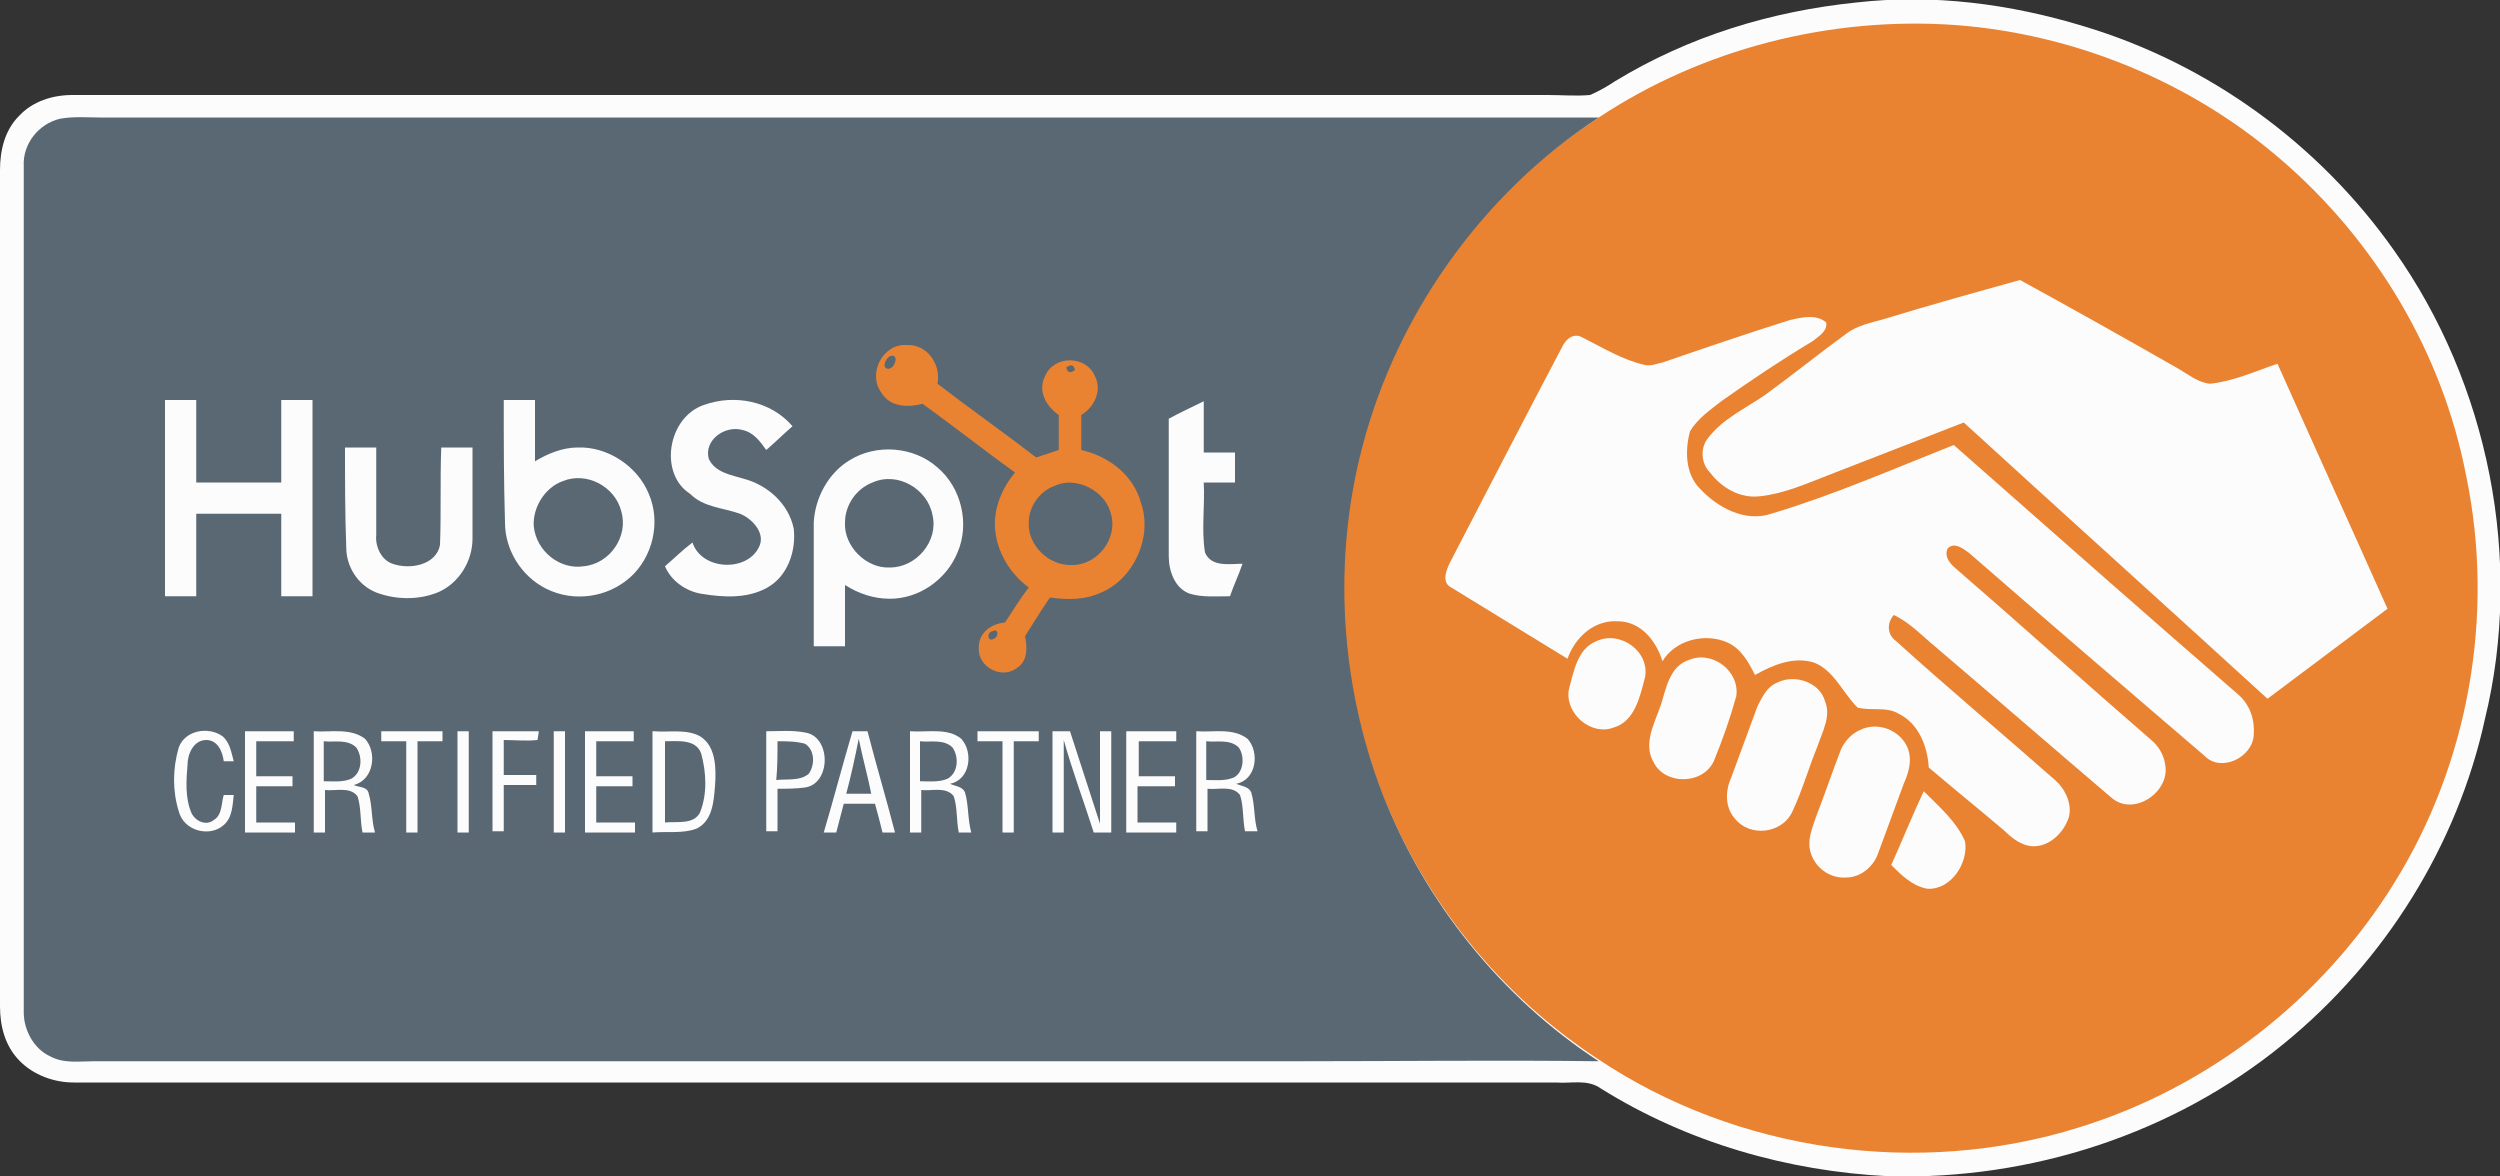 <?xml version="1.0" encoding="utf-8"?>
<!-- Generator: Adobe Illustrator 19.0.0, SVG Export Plug-In . SVG Version: 6.00 Build 0)  -->
<svg version="1.1" id="Слой_1" xmlns="http://www.w3.org/2000/svg" xmlns:xlink="http://www.w3.org/1999/xlink" x="0px" y="0px"
	 width="200px" height="94.1px" viewBox="0 0 200 94.1" style="enable-background:new 0 0 200 94.1;" xml:space="preserve">
<rect x="0" y="0" width="200" height="94.1" fill="#333333" stroke="none"/>
<style type="text/css">
	.st0{clip-path:url(#SVGID_2_);fill:#FDFCFC;}
	.st1{clip-path:url(#SVGID_2_);fill:#E98332;}
	.st2{clip-path:url(#SVGID_2_);fill:#5A6873;}
</style>
<g>
	<g>
		<defs>
			<rect id="SVGID_1_" width="200" height="94.1"/>
		</defs>
		<clipPath id="SVGID_2_">
			<use xlink:href="#SVGID_1_"  style="overflow:visible;"/>
		</clipPath>
		<path class="st0" d="M148.5,0.2c6.1-0.7,12.3,0.1,18.2,1.9c10,3,18.8,9.4,24.8,17.9c7.6,10.7,10.4,24.8,7.3,37.5
			c-2.2,10.1-8,19.4-16.1,26c-8.8,7.2-20.2,10.9-31.6,10.6c-8.1-0.4-16.1-2.7-23-7c-1.1-0.8-2.4-0.4-3.6-0.5c-39.5,0-79.1,0-118.6,0
			c-1.6,0-3.2-0.6-4.3-1.7C0.4,83.7,0,82.1,0,80.5V13.6c0-1.6,0.4-3.2,1.5-4.3c1.1-1.2,2.7-1.7,4.3-1.7c39.3,0,78.7,0,118,0
			c1.1,0,2.3,0.1,3.4,0c0.7-0.3,1.4-0.7,2-1.1C135.1,2.9,141.7,0.9,148.5,0.2"/>
		<path class="st1" d="M127.9,9.4c8.3-5.5,18.5-8.1,28.5-7.4c9.5,0.7,18.8,4.5,26,10.7c7.6,6.5,13,15.5,14.9,25.4
			c2.3,11.1,0.2,23-5.8,32.6c-5.7,9.2-14.8,16.3-25.2,19.5c-12.8,4-27.3,2-38.5-5.5c-7.8-5.1-13.9-12.7-17.3-21.4
			c-3.4-8.8-4-18.7-1.6-27.8C111.8,24.9,118.6,15.4,127.9,9.4"/>
		<path class="st2" d="M4.8,9.5C5.9,9.3,7,9.4,8,9.4c38.1,0,76.2,0,114.3,0c1.9,0,3.7,0,5.6,0c-9.2,6-16.1,15.6-18.9,26.3
			c-2.4,9.1-1.8,19,1.6,27.8c3.4,8.7,9.5,16.3,17.3,21.4c-8-0.1-16.1,0-24.1,0c-32.1,0-64.2,0-96.3,0c-1.2,0-2.4,0.2-3.5-0.4
			c-1.3-0.6-2.1-2.1-2.1-3.5V13.3C1.8,11.5,3.1,9.9,4.8,9.5"/>
		<path class="st0" d="M150.8,25.5c3.6-1.1,7.2-2.1,10.8-3.1c4.2,2.3,8.3,4.6,12.5,7c0.9,0.5,1.7,1.2,2.7,1.3c1.9-0.2,3.6-1,5.4-1.6
			c2.9,6.5,5.9,13.1,8.8,19.6c-3.2,2.4-6.4,4.8-9.6,7.2c-8.1-7.4-16.2-14.7-24.3-22.1c-3.6,1.4-7.2,2.8-10.8,4.2
			c-1.8,0.7-3.6,1.5-5.5,1.7c-1.6,0.2-3.1-0.7-4-1.9c-0.7-0.7-0.8-1.9-0.2-2.7c1.2-1.6,3-2.4,4.6-3.5c2.2-1.6,4.3-3.3,6.5-4.9
			C148.6,26,149.8,25.8,150.8,25.5"/>
		<path class="st0" d="M143.2,25.6c0.9-0.2,2.1-0.5,2.9,0.2c0.1,0.7-0.6,1.1-1.1,1.5c-2.5,1.5-4.9,3.1-7.3,4.8
			c-0.9,0.7-1.9,1.4-2.5,2.4c-0.4,1.5-0.4,3.4,0.8,4.6c1.4,1.5,3.6,2.7,5.7,2c5-1.5,9.8-3.6,14.6-5.5c7.6,6.7,15.2,13.4,22.8,20
			c0.9,0.8,1.3,2,1.2,3.2c-0.1,1.8-2.6,3-3.9,1.7c-6.3-5.4-12.6-10.8-18.8-16.2c-0.5-0.4-1.3-1-1.8-0.4c-0.3,0.7,0.3,1.3,0.8,1.7
			c5.2,4.5,10.3,9.1,15.5,13.6c0.6,0.5,1,1.2,1.1,1.9c0.5,2.2-2.5,4.3-4.3,2.7c-4.7-4-9.3-8-14-12c-1.1-0.9-2.1-2-3.4-2.6
			c-0.6,0.7-0.5,1.6,0.2,2.1c4.2,3.8,8.5,7.4,12.7,11.1c0.8,0.7,1.4,1.9,1.1,3c-0.4,1.2-1.5,2.3-2.8,2.3c-0.9,0-1.7-0.6-2.3-1.2
			c-2-1.7-4.1-3.4-6.1-5.1c-0.1-1.7-0.8-3.5-2.4-4.3c-1-0.6-2.2-0.2-3.3-0.5c-1.2-1.2-1.9-3-3.5-3.6c-1.6-0.5-3.3,0.2-4.7,1
			c-0.5-1-1.1-2.1-2.2-2.6c-1.8-0.8-4.2-0.2-5.2,1.5c-0.5-1.6-1.7-3.2-3.6-3.2c-1.9-0.1-3.4,1.3-4,3c-3.1-1.9-6.2-3.8-9.3-5.7
			c-0.8-0.4-0.4-1.4-0.1-2c3-5.8,6-11.6,9-17.3c0.3-0.6,0.9-1.1,1.6-0.7c1.6,0.8,3.2,1.8,5,2.2c0.5,0.1,0.9-0.1,1.4-0.2
			C136.2,27.9,139.7,26.7,143.2,25.6"/>
		<path class="st1" d="M70.5,31.4c-1.1-1.5,0.1-3.9,2-3.8c1.7-0.1,2.8,1.6,2.5,3.1c2.6,2,5.3,3.9,7.9,5.9c0.6-0.2,1.2-0.4,1.8-0.6
			c0-0.9,0-1.9,0-2.8c-1-0.7-1.7-1.9-1.1-3.1c0.7-1.7,3.3-1.7,4,0c0.6,1.2-0.1,2.5-1.1,3.1c0,0.9,0,1.9,0,2.8c2.2,0.5,4.2,2,4.8,4.3
			c0.9,2.7-0.6,6-3.2,7.1c-1.3,0.6-2.7,0.6-4.1,0.4c-0.7,1-1.3,2-2,3.1c0.2,0.9,0.2,2-0.6,2.5c-1.2,1-3.2,0-3.1-1.6
			c0-1.2,1-1.9,2.1-2c0.6-0.9,1.2-1.9,1.9-2.8c-1.5-1.1-2.6-2.9-2.7-4.8c-0.1-1.6,0.6-3.2,1.6-4.4c-2.5-1.8-4.9-3.7-7.4-5.5
			C72.7,32.6,71.2,32.6,70.5,31.4"/>
		<path class="st2" d="M71.2,28.5c0.8-0.3,0.4,1.1-0.2,1C70.5,29.4,70.9,28.6,71.2,28.5"/>
		<path class="st2" d="M85.3,29.4c0.4-0.3,0.6-0.2,0.7,0.2C85.6,29.9,85.4,29.8,85.3,29.4"/>
		<path class="st0" d="M13.2,32c0.8,0,1.6,0,2.5,0c0,2.2,0,4.4,0,6.6c2.3,0,4.5,0,6.8,0c0-2.2,0-4.4,0-6.6c0.8,0,1.7,0,2.5,0
			c0,5.2,0,10.5,0,15.7h-2.5c0-2.2,0-4.4,0-6.6c-2.3,0-4.5,0-6.8,0v6.6h-2.5C13.2,42.4,13.2,37.2,13.2,32"/>
		<path class="st0" d="M40.3,32c0.8,0,1.7,0,2.5,0c0,1.6,0,3.3,0,4.9c1-0.6,2.2-1.1,3.4-1.1c2.4-0.1,4.8,1.5,5.7,3.7
			c1,2.3,0.3,5.1-1.5,6.7c-1.8,1.6-4.5,2-6.7,0.9c-2-1-3.3-3.1-3.3-5.3C40.3,38.5,40.3,35.3,40.3,32"/>
		<path class="st0" d="M56.3,32.4c2.5-0.9,5.4-0.3,7.1,1.7c-0.7,0.6-1.4,1.3-2.1,1.9c-0.5-0.7-1-1.4-1.9-1.6
			c-1.4-0.4-3.1,0.8-2.7,2.3c0.5,1.1,1.8,1.3,2.8,1.6c1.9,0.5,3.6,2,4,4c0.2,1.8-0.5,3.8-2.1,4.7c-1.6,0.9-3.5,0.8-5.3,0.5
			c-1.2-0.2-2.4-1-2.9-2.2c0.7-0.6,1.4-1.3,2.2-1.9c0.7,2.2,4.3,2.4,5.3,0.4c0.6-1.1-0.5-2.3-1.5-2.7c-1.4-0.5-2.9-0.5-4-1.6
			C52.7,37.9,53.4,33.4,56.3,32.4"/>
		<path class="st0" d="M93.5,33.5c0.9-0.5,1.8-0.9,2.8-1.4c0,1.4,0,2.7,0,4.1c0.8,0,1.7,0,2.5,0v2.4c-0.9,0-1.7,0-2.5,0
			c0.1,1.9-0.2,3.8,0.1,5.6c0.5,1.2,2,0.9,3,0.9c-0.3,0.9-0.7,1.7-1,2.6c-1.1,0-2.2,0.1-3.2-0.2c-1.2-0.4-1.7-1.8-1.7-3
			C93.5,40.9,93.5,37.2,93.5,33.5"/>
		<path class="st0" d="M27.6,35.8c0.8,0,1.6,0,2.5,0c0,2.3,0,4.7,0,7c-0.1,0.9,0.4,2,1.3,2.3c1.4,0.5,3.5,0.1,3.8-1.5
			c0.1-2.6,0-5.2,0.1-7.8c0.8,0,1.7,0,2.5,0c0,2.4,0,4.9,0,7.3c0,1.8-1.1,3.6-2.8,4.3c-1.5,0.6-3.3,0.6-4.9,0
			c-1.5-0.6-2.4-2.1-2.4-3.6C27.6,41.1,27.6,38.4,27.6,35.8"/>
		<path class="st0" d="M68,36.8c2.1-1.3,5.1-1.1,7,0.6c1.9,1.6,2.6,4.5,1.6,6.8c-0.9,2.2-3.1,3.7-5.4,3.7c-1.3,0-2.5-0.4-3.6-1.1
			c0,1.6,0,3.3,0,4.9h-2.5c0-3.3,0-6.6,0-9.9C65.2,39.8,66.3,37.8,68,36.8"/>
		<path class="st2" d="M45,38.5c1.9-0.8,4.2,0.4,4.7,2.4c0.6,2-0.9,4.2-3,4.4c-1.9,0.3-3.8-1.2-4-3.2C42.6,40.6,43.6,39,45,38.5"/>
		<path class="st2" d="M69.8,38.6c2-0.9,4.4,0.5,4.8,2.6c0.5,2.1-1.3,4.2-3.4,4.2c-1.9,0.1-3.7-1.7-3.6-3.6
			C67.6,40.4,68.5,39.1,69.8,38.6"/>
		<path class="st2" d="M84.3,38.9c1.8-0.9,4.2,0.4,4.6,2.3c0.5,1.9-1.1,4-3.1,4c-1.9,0.1-3.6-1.6-3.5-3.4
			C82.3,40.5,83.2,39.3,84.3,38.9"/>
		<path class="st2" d="M79.4,50.5c0.5-0.3,0.5,0.5,0.1,0.6C79,51.4,78.9,50.6,79.4,50.5"/>
		<path class="st0" d="M127.7,51.3c1.9-0.9,4.3,0.8,3.9,2.9c-0.4,1.5-0.8,3.5-2.5,4c-1.8,0.7-3.9-1.1-3.6-3
			C125.9,53.7,126.2,51.9,127.7,51.3"/>
		<path class="st0" d="M135.1,52.8c1.9-0.8,4.1,0.9,3.8,2.9c-0.5,1.8-1.1,3.5-1.8,5.2c-0.9,1.9-3.9,1.9-4.8,0.1
			c-0.9-1.5,0.1-3.2,0.6-4.7C133.3,55,133.6,53.3,135.1,52.8"/>
		<path class="st0" d="M142.2,54.6c1.4-0.7,3.4,0,3.8,1.5c0.5,1.2-0.2,2.4-0.6,3.6c-0.7,1.7-1.2,3.5-2,5.2c-0.8,1.8-3.4,2.1-4.6,0.6
			c-0.8-0.9-0.8-2.2-0.3-3.3c0.7-1.9,1.4-3.8,2.1-5.7C141,55.7,141.4,54.9,142.2,54.6"/>
		<path class="st0" d="M148.8,58.4c1.4-0.7,3.2,0,3.8,1.4c0.4,1,0.1,2-0.3,2.9c-0.7,1.9-1.4,3.8-2.1,5.7c-0.4,1-1.4,1.8-2.5,1.8
			c-1.3,0.1-2.6-0.8-2.9-2.2c-0.2-0.9,0.2-1.8,0.5-2.7c0.7-1.8,1.3-3.6,2-5.4C147.6,59.3,148.1,58.7,148.8,58.4"/>
		<path class="st0" d="M14.3,59.8c0.5-1.4,2.4-1.7,3.5-0.9c0.6,0.5,0.7,1.3,0.9,2c-0.2,0-0.6,0-0.8,0c-0.1-0.8-0.5-1.7-1.4-1.7
			c-1,0-1.5,1.1-1.5,2c-0.1,1.2-0.2,2.6,0.3,3.8c0.3,0.7,1.2,1.1,1.8,0.6c0.7-0.4,0.6-1.4,0.8-2c0.2,0,0.6,0,0.8,0
			c-0.1,0.8-0.1,1.8-0.8,2.4c-1.1,1-3.2,0.5-3.6-1.1C13.8,63.3,13.8,61.5,14.3,59.8"/>
		<path class="st0" d="M19.6,58.5h3.9c0,0.2,0,0.6,0,0.8c-1,0-2,0-3,0v2.8c1,0,1.9,0,2.9,0c0,0.2,0,0.6,0,0.8h-2.9v2.9
			c1,0,2.1,0,3.1,0v0.8h-4V58.5z"/>
		<path class="st0" d="M25.1,58.5c1.3,0.1,2.9-0.3,4.1,0.6c1,1.1,0.7,3.3-0.9,3.7c0.4,0.2,1.1,0.1,1.2,0.7c0.3,1,0.2,2.1,0.5,3.1
			c-0.2,0-0.7,0-1,0c-0.2-1-0.1-2-0.4-2.9c-0.6-0.8-1.8-0.4-2.6-0.5v3.4h-0.9V58.5z"/>
		<path class="st0" d="M30.5,58.5h4.9v0.8c-0.7,0-1.3,0-2,0c0,2.4,0,4.8,0,7.3h-0.9c0-2.4,0-4.9,0-7.3c-0.7,0-1.4,0-2,0
			C30.5,59.1,30.5,58.7,30.5,58.5"/>
		<path class="st0" d="M36.6,58.5c0.2,0,0.6,0,0.9,0v8.1h-0.9V58.5z"/>
		<path class="st0" d="M39.4,58.5c1.2,0,2.5,0,3.7,0c0,0.2-0.1,0.6-0.1,0.7c-0.9,0.1-1.8,0-2.7,0v2.8c0.9,0,1.8,0,2.6,0
			c0,0.2,0,0.6,0,0.8h-2.6v3.7h-0.9V58.5z"/>
		<path class="st0" d="M44.3,58.5c0.2,0,0.6,0,0.9,0v8.1h-0.9V58.5z"/>
		<path class="st0" d="M46.8,58.5h3.9c0,0.2,0,0.6,0,0.8c-1,0-2,0-3,0v2.8c1,0,1.9,0,2.9,0v0.8h-2.9v2.9c1,0,2.1,0,3.1,0v0.8h-4
			V58.5z"/>
		<path class="st0" d="M52.3,58.5c1.2,0.1,2.6-0.2,3.7,0.4c1.3,0.8,1.3,2.6,1.2,4c-0.1,1.2-0.2,2.8-1.5,3.4
			c-1.1,0.4-2.3,0.2-3.5,0.3V58.5z"/>
		<path class="st0" d="M61.3,58.5c1,0,2.1-0.1,3.1,0.1c2.1,0.3,2.1,4.1,0,4.4c-0.7,0.1-1.5,0.1-2.2,0.1v3.4h-0.9V58.5z"/>
		<path class="st0" d="M68.2,58.5h1.2c0.7,2.7,1.5,5.4,2.2,8.1h-1c-0.2-0.8-0.4-1.6-0.6-2.3c-0.8,0-1.6,0-2.5,0
			c-0.2,0.8-0.4,1.5-0.6,2.3h-1C66.7,63.9,67.4,61.2,68.2,58.5"/>
		<path class="st0" d="M72.8,58.5c1.4,0.1,3-0.3,4.1,0.6c1,1.1,0.7,3.3-0.9,3.6c0.4,0.2,1,0.2,1.2,0.7c0.3,1,0.2,2.1,0.5,3.2
			c-0.2,0-0.7,0-1,0c-0.2-1-0.1-2-0.4-2.9c-0.6-0.8-1.8-0.4-2.6-0.5v3.4h-0.9V58.5z"/>
		<path class="st0" d="M78.2,58.5h4.9c0,0.2,0,0.6,0,0.8c-0.7,0-1.3,0-2,0c0,2.4,0,4.8,0,7.3c-0.2,0-0.6,0-0.9,0c0-2.4,0-4.9,0-7.3
			c-0.7,0-1.4,0-2,0C78.2,59.1,78.2,58.7,78.2,58.5"/>
		<path class="st0" d="M84.2,58.5c0.5,0,0.9,0,1.4,0c0.8,2.5,1.6,4.9,2.4,7.4c0-2.5,0-4.9,0-7.4h0.9v8.1c-0.5,0-0.9,0-1.4,0
			c-0.8-2.5-1.7-4.9-2.4-7.4c0,2.5,0,4.9,0,7.4h-0.9V58.5z"/>
		<path class="st0" d="M90.2,58.5h3.9c0,0.2,0,0.6,0,0.8c-1,0-2,0-3,0v2.8c1,0,1.9,0,2.9,0c0,0.2,0,0.6,0,0.8H91v2.9
			c1,0,2.1,0,3.1,0v0.8h-4V58.5z"/>
		<path class="st0" d="M95.7,58.5c1.4,0.1,2.9-0.3,4.1,0.6c1,1.1,0.7,3.3-0.9,3.6c0.4,0.2,1,0.2,1.2,0.7c0.3,1,0.2,2.1,0.5,3.1
			c-0.2,0-0.7,0-1,0c-0.2-1-0.1-2-0.4-2.9c-0.6-0.8-1.8-0.4-2.6-0.5v3.4h-0.9V58.5z"/>
		<path class="st2" d="M25.9,59.3c0.8,0.1,1.9-0.2,2.6,0.5c0.5,0.7,0.5,2-0.4,2.5c-0.7,0.3-1.5,0.2-2.2,0.2
			C25.9,61.4,25.9,60.3,25.9,59.3"/>
		<path class="st2" d="M53.2,59.3c1,0,2.5-0.2,2.9,1c0.4,1.5,0.5,3.2-0.1,4.7c-0.5,1-1.9,0.7-2.8,0.8C53.2,63.6,53.2,61.5,53.2,59.3
			"/>
		<path class="st2" d="M62.2,59.3c0.7,0,1.5,0,2.2,0.2c0.8,0.5,0.8,1.7,0.3,2.4c-0.7,0.6-1.7,0.4-2.6,0.5
			C62.2,61.4,62.2,60.3,62.2,59.3"/>
		<path class="st2" d="M68.7,59.1c0.3,1.5,0.7,2.9,1,4.4c-0.7,0-1.4,0-2,0C68.1,62,68.4,60.6,68.7,59.1"/>
		<path class="st2" d="M73.6,59.3c0.8,0.1,1.9-0.2,2.6,0.5c0.5,0.7,0.5,2-0.4,2.5c-0.7,0.3-1.5,0.2-2.2,0.2
			C73.6,61.4,73.6,60.3,73.6,59.3"/>
		<path class="st2" d="M96.5,59.3c0.8,0.1,1.9-0.2,2.6,0.5c0.5,0.7,0.4,2-0.4,2.4c-0.7,0.3-1.5,0.2-2.2,0.2
			C96.5,61.4,96.5,60.3,96.5,59.3"/>
		<path class="st0" d="M151.3,69.2c0.9-2,1.7-4,2.6-5.9c1.2,1.2,2.6,2.4,3.3,4c0.3,1.7-1.1,3.9-3,3.8C153,70.9,152.1,70,151.3,69.2"
			/>
	</g>
</g>
</svg>
